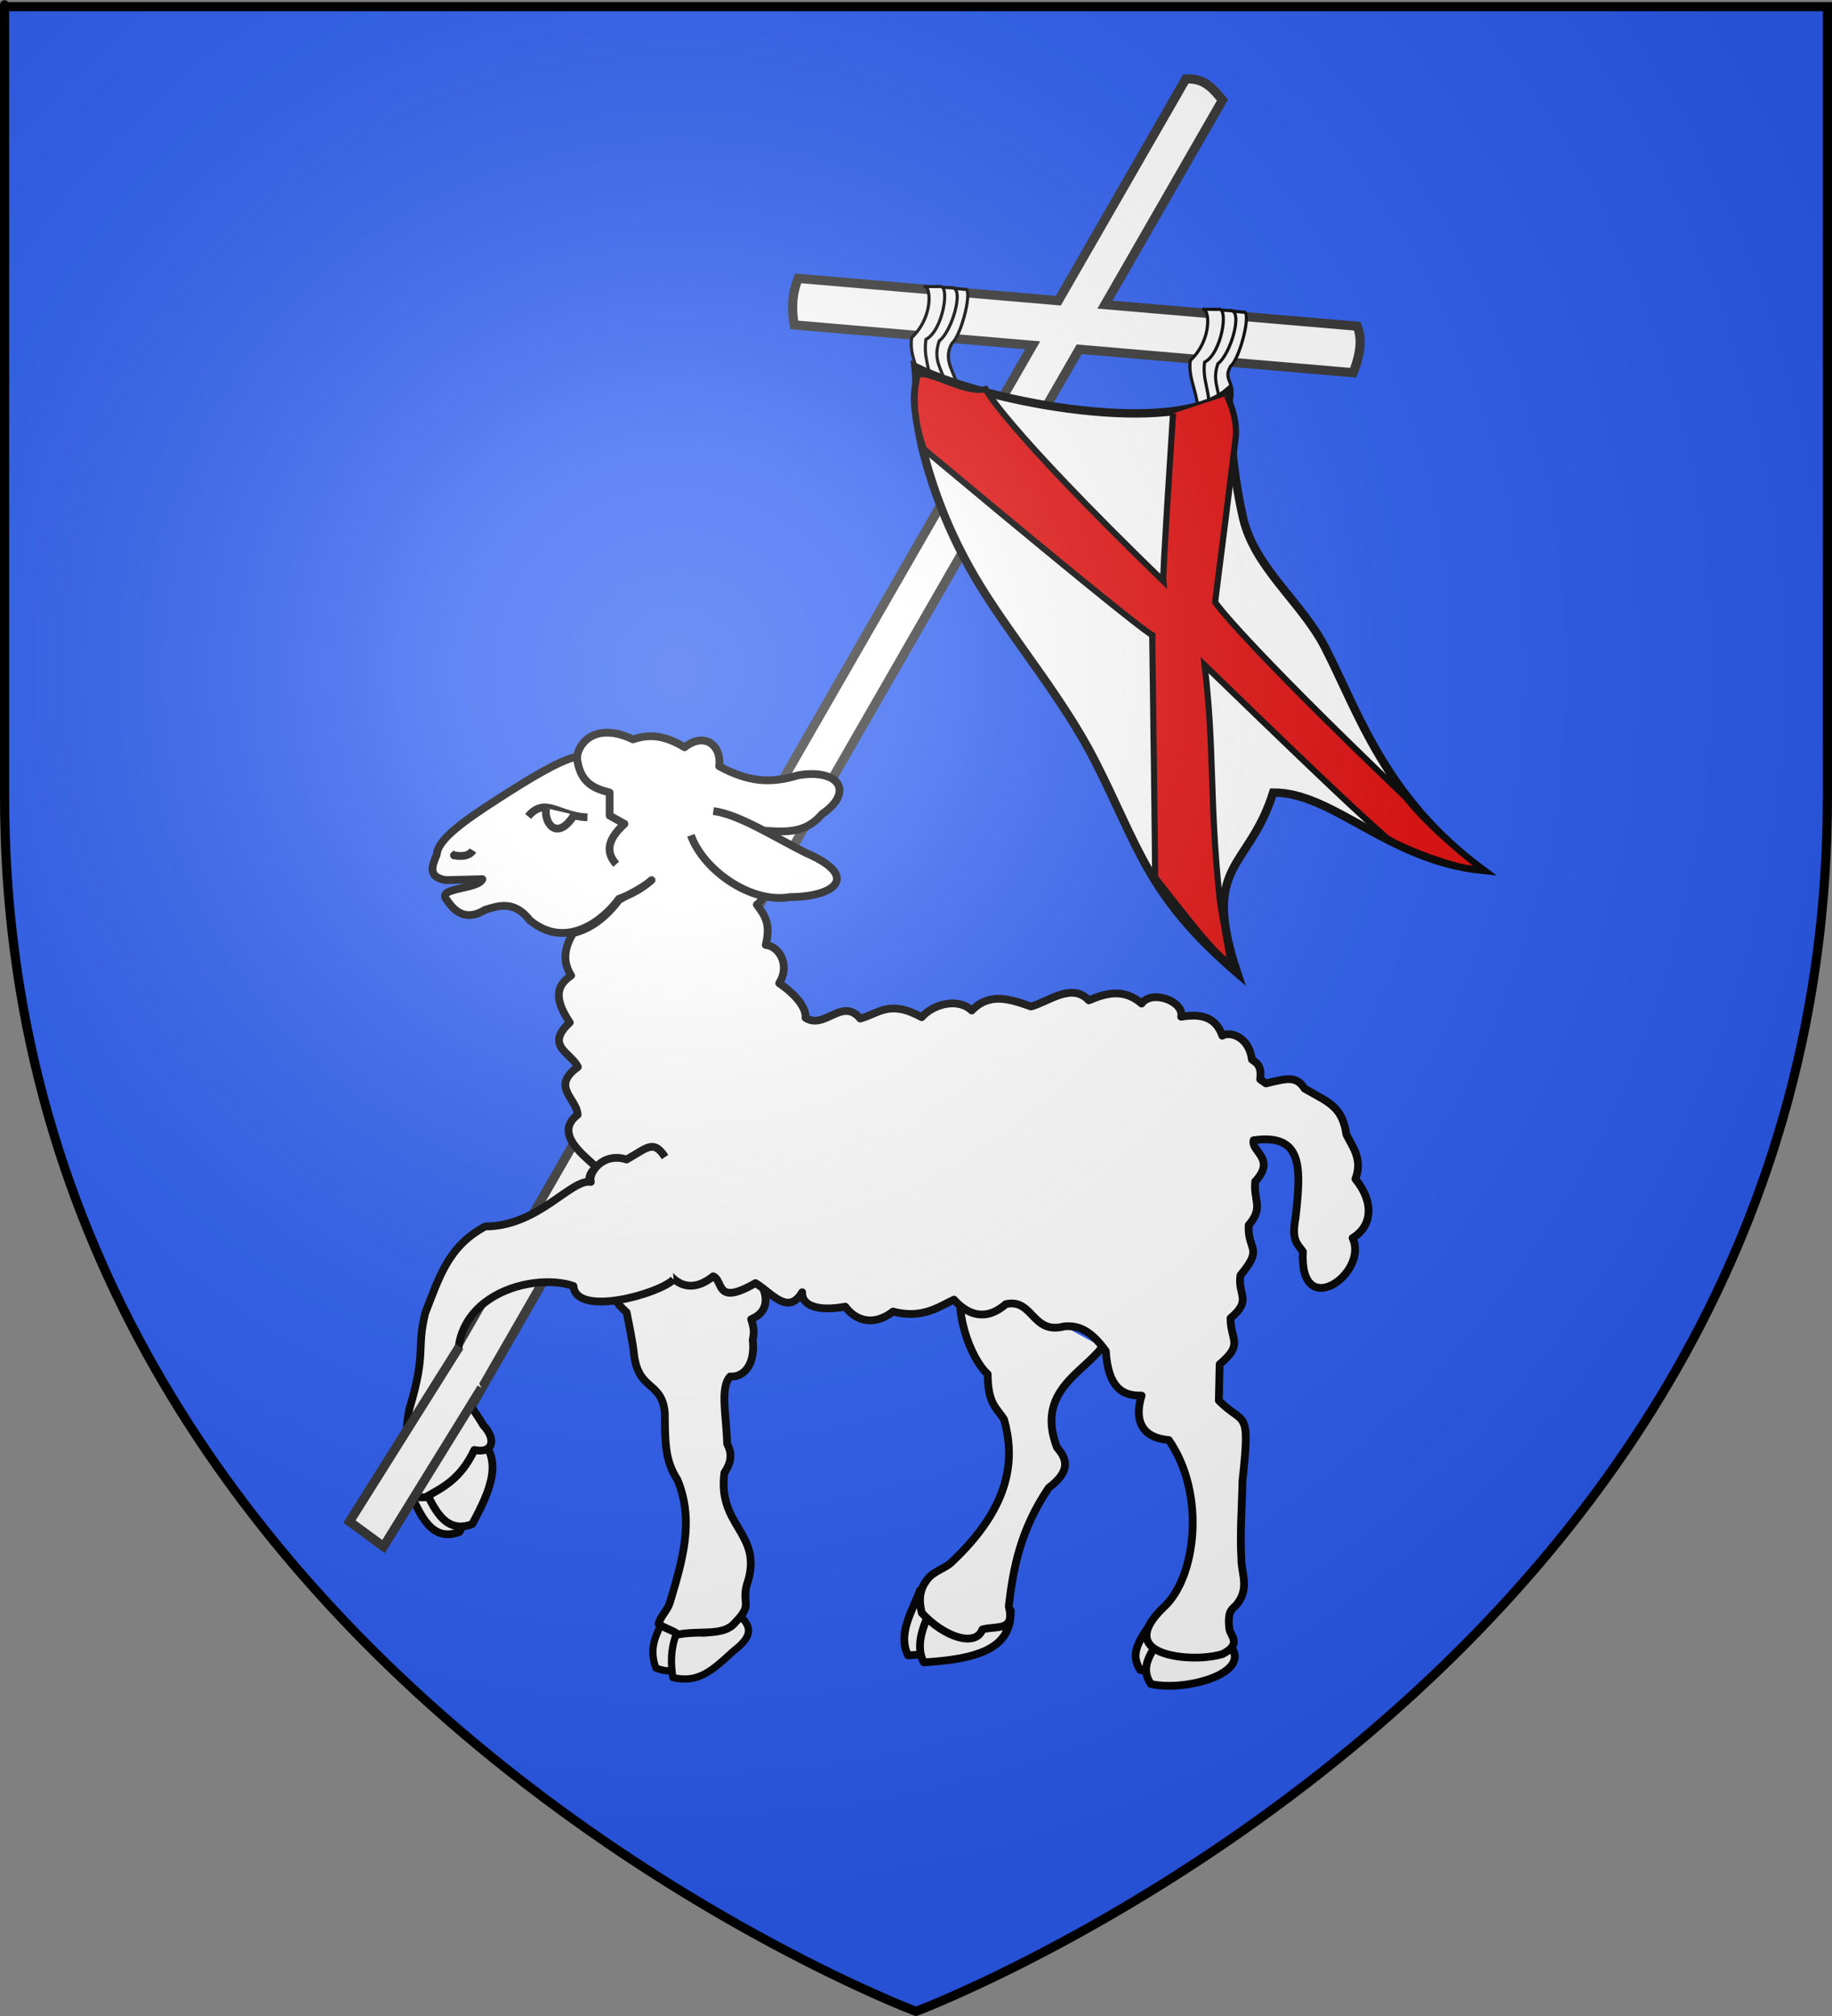<?xml version="1.0" encoding="UTF-8" standalone="no"?>
<svg
   xmlns:dc="http://purl.org/dc/elements/1.1/"
   xmlns:cc="http://creativecommons.org/ns#"
   xmlns:rdf="http://www.w3.org/1999/02/22-rdf-syntax-ns#"
   xmlns:svg="http://www.w3.org/2000/svg"
   xmlns="http://www.w3.org/2000/svg"
   xmlns:xlink="http://www.w3.org/1999/xlink"
   xmlns:sodipodi="http://sodipodi.sourceforge.net/DTD/sodipodi-0.dtd"
   xmlns:inkscape="http://www.inkscape.org/namespaces/inkscape"
   height="660"
   width="600"
   version="1.0"
   id="svg2"
   sodipodi:version="0.32"
   inkscape:version="0.46"
   sodipodi:docname="Blason Prez-sous-Lafauche.svg"
   sodipodi:docbase="C:\Users\Jany\Documents\aaaOuiqui\Blasons\Blasons Hérault"
   inkscape:export-filename="/Users/olivier/Desktop/Blason Rouge/Blason_Vide_3D.png"
   inkscape:export-xdpi="144"
   inkscape:export-ydpi="144"
   inkscape:output_extension="org.inkscape.output.svg.inkscape">
  <rect width="100%" height="100%" fill="#808080" stroke="none"/>
  <sodipodi:namedview
     inkscape:window-height="814"
     inkscape:window-width="1152"
     inkscape:pageshadow="2"
     inkscape:pageopacity="0.0"
     guidetolerance="10.0"
     gridtolerance="10.0"
     objecttolerance="10.0"
     borderopacity="1.0"
     bordercolor="#666666"
     pagecolor="#ffffff"
     id="base"
     showgrid="false"
     height="660px"
     inkscape:zoom="0.92272688"
     inkscape:cx="300"
     inkscape:cy="329.99986"
     inkscape:window-x="120"
     inkscape:window-y="176"
     inkscape:current-layer="layer4"
     showguides="true"
     inkscape:guide-bbox="true" />
  <desc
     id="desc4">Flag of Canton of Valais (Wallis)</desc>
  <defs
     id="defs6">
    <inkscape:perspective
       sodipodi:type="inkscape:persp3d"
       inkscape:vp_x="0 : 330 : 1"
       inkscape:vp_y="0 : 1000 : 0"
       inkscape:vp_z="600 : 330 : 1"
       inkscape:persp3d-origin="300 : 220 : 1"
       id="perspective56" />
    <linearGradient
       id="linearGradient2893">
      <stop
         style="stop-color:white;stop-opacity:0.314;"
         offset="0"
         id="stop2895" />
      <stop
         id="stop2897"
         offset="0.19"
         style="stop-color:white;stop-opacity:0.251;" />
      <stop
         style="stop-color:#6b6b6b;stop-opacity:0.125;"
         offset="0.6"
         id="stop2901" />
      <stop
         style="stop-color:black;stop-opacity:0.125;"
         offset="1"
         id="stop2899" />
    </linearGradient>
    <radialGradient
       inkscape:collect="always"
       xlink:href="#linearGradient2893"
       id="radialGradient3163"
       gradientUnits="userSpaceOnUse"
       gradientTransform="matrix(1.353,0,0,1.349,-77.629,-85.747)"
       cx="221.445"
       cy="226.331"
       fx="221.445"
       fy="226.331"
       r="300" />
  </defs>
  <g
     inkscape:groupmode="layer"
     id="layer3"
     inkscape:label="Fond écu"
     style="display:inline">
    <path
       id="path2855"
       style="fill:#2b5df2;fill-opacity:1;fill-rule:evenodd;stroke:none;stroke-width:1px;stroke-linecap:butt;stroke-linejoin:miter;stroke-opacity:1"
       d="M 300,658.5 C 300,658.5 598.5,546.18 598.5,260.728 C 598.5,-24.723 598.5,2.176 598.5,2.176 L 1.5,2.176 L 1.5,260.728 C 1.5,546.18 300,658.5 300,658.5 z "
       sodipodi:nodetypes="cccccc" />
  </g>
  <g
     inkscape:groupmode="layer"
     id="layer4"
     inkscape:label="Meubles">
    <g
       id="g18252"
       transform="translate(1.861,0)">
      <path
         sodipodi:nodetypes="ccccc"
         id="path69145"
         d="M 299.478,520.608 C 296.898,527.466 291.996,534.949 295.555,541.95 C 312.539,540.909 324.429,537.724 324.012,524.922 L 321.046,525.192 C 318.71,532.184 306.667,526.504 299.478,520.608 z "
         style="fill:#ffffff;fill-opacity:1;fill-rule:evenodd;stroke:#000000;stroke-width:2.545;stroke-linecap:butt;stroke-linejoin:round;stroke-miterlimit:4;stroke-dasharray:none;stroke-opacity:1" />
      <path
         style="fill:#ffffff;fill-opacity:1;fill-rule:evenodd;stroke:#000000;stroke-width:2.545;stroke-linecap:butt;stroke-linejoin:round;stroke-miterlimit:4;stroke-dasharray:none;stroke-opacity:1"
         d="M 304.614,522.891 C 302.034,529.749 297.132,537.231 300.691,544.233 C 317.675,543.192 329.565,540.007 329.148,527.205 L 326.182,527.474 C 323.846,534.466 311.803,528.786 304.614,522.891 z "
         id="path12537"
         sodipodi:nodetypes="ccccc" />
      <path
         sodipodi:nodetypes="ccccccscccc"
         id="path69126"
         d="M 359.093,440.974 C 353.156,449.302 337.205,455.41 344.314,473.867 C 347.392,477.475 349.176,481.342 341.618,487.078 C 332.293,500.799 329.946,513.616 328.517,525.902 C 330.662,534.266 324.615,532.14 319.889,533.451 C 317.643,539.397 307.315,535.933 300.048,528.058 C 298.431,521.912 300.44,518.701 302.241,516.594 C 303.998,514.539 307.213,513.535 309.309,511.882 C 330.265,492.474 330.285,476.544 326.978,464.7 C 324.578,460.861 321.667,459.71 321.617,449.872 C 316.043,444.839 309.637,428.371 313.83,416.544"
         style="fill:#ffffff;fill-opacity:1;fill-rule:evenodd;stroke:#000000;stroke-width:2.545;stroke-linecap:butt;stroke-linejoin:round;stroke-miterlimit:4;stroke-dasharray:none;stroke-opacity:1" />
      <g
         transform="matrix(0.997,-7.6845297e-2,7.6845297e-2,0.997,-56.084,13.957)"
         id="g17245"
         style="fill:#ffffff">
        <path
           style="fill:#ffffff;fill-opacity:1;fill-rule:evenodd;stroke:#000000;stroke-width:2.364;stroke-linecap:butt;stroke-linejoin:round;stroke-miterlimit:4;stroke-dasharray:none;stroke-opacity:1"
           d="M 230.89,535.563 C 229.028,539.749 225.251,543.731 227.354,551.24 C 235.453,555.215 242.492,549.81 250.592,546.439 C 257.769,541.774 257.573,540.32 254.186,536.315 C 243.799,543.492 235.978,542.309 230.89,535.563 z "
           id="path69143"
           sodipodi:nodetypes="ccccc" />
        <path
           sodipodi:nodetypes="ccccc"
           id="path12535"
           d="M 236.192,537.684 C 234.33,541.87 231.979,545.851 232.656,554.787 C 240.755,557.336 245.512,553.642 253.04,547.704 C 260.217,543.039 259.451,540.158 256.064,536.153 C 245.677,543.33 242.422,541.577 236.192,537.684 z "
           style="fill:#ffffff;fill-opacity:1;fill-rule:evenodd;stroke:#000000;stroke-width:2.364;stroke-linecap:butt;stroke-linejoin:round;stroke-miterlimit:4;stroke-dasharray:none;stroke-opacity:1" />
        <path
           sodipodi:nodetypes="cccccccscccccccccccc"
           id="path17071"
           d="M 219.824,400.048 C 221.019,401.79 222.293,406.846 223.471,413.049 C 223.471,413.049 224.098,416.834 224.824,421.432 C 220.297,427.993 224.424,431.896 226.743,434.405 C 227.529,440.638 228.028,445.646 228.062,447.175 C 228.17,460.737 236.577,457.352 236.69,468.205 C 236.06,477.553 235.457,483.638 239.116,490.313 C 243.696,504.165 238.729,516.787 233.584,530.197 C 232.628,532.688 230.24,534.35 229.332,536.908 C 231.142,538.545 233.698,539.183 235.435,540.862 C 242.784,540.008 250.138,542.705 254.316,538.458 C 261.286,532.395 256.302,532.475 259.766,524.823 C 265.208,509.763 251.008,506.258 254.644,489.235 C 257.789,485.251 257.335,482.376 256.261,479.798 C 256.766,471.061 255.225,461.421 258.926,457.96 C 263.596,458.648 267.552,454.385 267.237,446.526 C 268.18,443.808 267.694,441.804 267.237,439.786 C 272.233,438.15 273.405,434.251 271.785,429.532 C 276.463,422.158 276.238,417.343 274.086,414.24 C 274.47,408.016 274.062,402.812 272.623,401.569"
           style="fill:#ffffff;fill-opacity:1;fill-rule:evenodd;stroke:#000000;stroke-width:2.545;stroke-linecap:butt;stroke-linejoin:round;stroke-miterlimit:4;stroke-opacity:1" />
      </g>
      <path
         sodipodi:nodetypes="cccc"
         id="path69147"
         d="M 376.379,529.537 C 370.921,537.32 368.116,541.365 371.612,546.734 C 382.67,549.317 404.397,543.359 397.948,534.66 C 387.753,535.957 380.11,534.703 376.379,529.537 z "
         style="fill:#ffffff;fill-opacity:1;fill-rule:evenodd;stroke:#000000;stroke-width:2.545;stroke-linecap:butt;stroke-linejoin:round;stroke-miterlimit:4;stroke-dasharray:none;stroke-opacity:1" />
      <path
         style="fill:#ffffff;fill-opacity:1;fill-rule:evenodd;stroke:#000000;stroke-width:2.545;stroke-linecap:butt;stroke-linejoin:round;stroke-miterlimit:4;stroke-dasharray:none;stroke-opacity:1"
         d="M 379.803,534.102 C 374.345,541.885 371.54,545.93 375.036,551.299 C 386.094,553.882 407.821,547.924 401.372,539.225 C 391.177,540.522 383.534,539.269 379.803,534.102 z "
         id="path12539"
         sodipodi:nodetypes="cccc" />
      <path
         style="fill:#ffffff;fill-opacity:1;fill-rule:evenodd;stroke:#000000;stroke-width:2.545;stroke-linecap:butt;stroke-linejoin:round;stroke-miterlimit:4;stroke-dasharray:none;stroke-opacity:1"
         d="M 214.582,416.71 C 215.537,403.393 206.824,408.99 205.685,404.038"
         id="path9681"
         sodipodi:nodetypes="cc" />
      <g
         transform="matrix(0.994,-0.11,0.11,0.994,-61.519,35.824)"
         id="g17268">
        <path
           style="opacity:1;fill:#ffffff;fill-opacity:1;stroke:#313131;stroke-width:3;stroke-miterlimit:4;stroke-dasharray:none;stroke-opacity:1;display:inline"
           d="M 147.469,447.42 C 148.931,454.292 151.727,457.831 154.662,461.02 L 401.922,123.474 L 490.266,140.974 C 493.538,134.832 494.451,129.871 493.235,125.974 L 411.922,109.88 L 457.547,47.568 C 454.955,43.702 452.581,39.617 446.36,39.38 L 396.891,106.912 L 313.016,90.287 C 310.338,95.287 309.743,100.287 310.047,105.287 L 386.922,120.505 L 147.469,447.42 z "
           id="path77225"
           sodipodi:nodetypes="ccccccccccccc" />
        <g
           id="g17255"
           transform="translate(-22.448,-13.469)">
          <g
             style="display:inline;fill:#ffffff"
             transform="matrix(-0.342,0,0,0.342,729.27,38.838)"
             id="g17216">
            <path
               style="fill:#ffffff;fill-opacity:1;fill-rule:evenodd;stroke:#000000;stroke-width:3;stroke-linecap:butt;stroke-linejoin:miter;stroke-miterlimit:4;stroke-dasharray:none;stroke-opacity:1"
               d="M 744.444,266.054 L 731.752,268.818 C 722.104,266.139 739.203,312.612 749.203,318.861 C 760.622,335.018 738.716,332.408 760.639,369.509 L 767.711,366.896 C 762.112,340.622 776.447,330.998 763.677,314.569 C 751.457,306.827 732.092,263.284 744.444,266.054 z "
               id="path17218"
               inkscape:transform-center-y="16.835876"
               inkscape:transform-center-x="5.6119586"
               sodipodi:nodetypes="ccccccc" />
            <path
               style="fill:#ffffff;fill-opacity:1;fill-rule:evenodd;stroke:#000000;stroke-width:3;stroke-linecap:butt;stroke-linejoin:miter;stroke-miterlimit:4;stroke-dasharray:none;stroke-opacity:1"
               d="M 759.559,263.285 L 743.404,266.085 C 731.167,266.749 747.595,307.312 761.019,315.221 C 770.195,334.772 758.729,342.43 766.292,362.627 L 771.626,364.037 C 773.237,342.059 782.345,328.295 774.394,309.742 C 753.931,285.115 749.044,260.632 759.559,263.285 z "
               id="path17220"
               sodipodi:nodetypes="ccccccc" />
            <path
               style="fill:#ffffff;fill-opacity:1;fill-rule:evenodd;stroke:#000000;stroke-width:3;stroke-linecap:butt;stroke-linejoin:miter;stroke-miterlimit:4;stroke-dasharray:none;stroke-opacity:1"
               d="M 769.857,261.825 L 754.985,263.586 C 744.313,261.674 756.058,305.691 773.51,312.387 C 777.885,330.262 770.505,340.386 774.961,364.988 L 785.502,364.477 C 781.725,342.794 791.598,326.371 786.863,309.201 C 763.084,291.153 763.162,260.503 769.857,261.825 z "
               id="path17222"
               sodipodi:nodetypes="ccccccc" />
          </g>
          <g
             id="g36024"
             transform="matrix(-0.342,0,0,0.342,639.389,21.377)"
             style="display:inline;fill:#ffffff">
            <path
               sodipodi:nodetypes="ccccccc"
               inkscape:transform-center-x="5.6119586"
               inkscape:transform-center-y="16.835876"
               id="path36026"
               d="M 744.444,266.054 L 731.752,268.818 C 722.104,266.139 739.203,312.612 749.203,318.861 C 760.622,335.018 748.585,346.922 746.706,368.347 L 761.325,366.896 C 763.273,344.686 776.447,330.998 763.677,314.569 C 751.457,306.827 732.092,263.284 744.444,266.054 z "
               style="fill:#ffffff;fill-opacity:1;fill-rule:evenodd;stroke:#000000;stroke-width:3;stroke-linecap:butt;stroke-linejoin:miter;stroke-miterlimit:4;stroke-dasharray:none;stroke-opacity:1" />
            <path
               sodipodi:nodetypes="ccccccc"
               id="path36028"
               d="M 759.559,263.285 L 743.404,266.085 C 731.167,266.749 747.595,307.312 761.019,315.221 C 770.195,334.772 759.89,343.591 758.165,363.788 L 771.626,364.037 C 773.237,342.059 782.345,328.295 774.394,309.742 C 753.931,285.115 749.044,260.632 759.559,263.285 z "
               style="fill:#ffffff;fill-opacity:1;fill-rule:evenodd;stroke:#000000;stroke-width:3;stroke-linecap:butt;stroke-linejoin:miter;stroke-miterlimit:4;stroke-dasharray:none;stroke-opacity:1" />
            <path
               sodipodi:nodetypes="ccccccc"
               id="path36030"
               d="M 769.857,261.825 L 754.985,263.586 C 744.313,261.674 756.058,305.691 773.51,312.387 C 777.885,330.262 772.827,338.064 773.219,361.504 L 783.18,362.155 C 782.306,341.053 791.598,326.371 786.863,309.201 C 763.084,291.153 763.162,260.503 769.857,261.825 z "
               style="fill:#ffffff;fill-opacity:1;fill-rule:evenodd;stroke:#000000;stroke-width:3;stroke-linecap:butt;stroke-linejoin:miter;stroke-miterlimit:4;stroke-dasharray:none;stroke-opacity:1" />
          </g>
          <g
             transform="matrix(0.914,0,0,0.914,32.698,13.237)"
             id="g31147"
             style="display:inline">
            <path
               style="fill:#ffffff;fill-opacity:1;fill-rule:evenodd;stroke:#000000;stroke-width:3;stroke-linecap:butt;stroke-linejoin:miter;stroke-miterlimit:4;stroke-dasharray:none;stroke-opacity:1"
               d="M 460.232,363.575 C 431.32,332.575 430.278,315.263 417.906,282.448 C 409.127,259.292 394.2,237.155 384.19,216.139 C 374.236,195.24 370.406,176.663 368.682,163.488 C 366.519,140.576 369.619,146.433 369.53,135.335 C 395.939,151.89 459.657,169.973 479.855,156.263 C 479.442,164.678 478.111,182.82 480.217,201.566 C 482.299,220.097 497.815,234.015 504.37,251.238 C 513.799,276.011 519.753,307.058 551.501,336.525 C 518.294,329.35 501.486,302.994 480.15,300.799 C 468.367,327.568 451.48,322.752 460.232,363.575 z"
               id="path77227"
               sodipodi:nodetypes="ccscccssccc" />
            <path
               style="opacity:1;fill:#e20909;fill-opacity:1;fill-rule:evenodd;stroke:#000000;stroke-width:2.187;stroke-linecap:butt;stroke-linejoin:miter;marker:none;marker-start:none;marker-mid:none;marker-end:none;stroke-miterlimit:4;stroke-dasharray:none;stroke-dashoffset:0;stroke-opacity:1;visibility:visible;display:inline;overflow:visible;enable-background:accumulate"
               d="M 459.43,161.889 C 449.308,219.014 449.312,221.125 449.312,221.125 C 397.93,158.802 393.634,145.846 393.634,145.846 C 385.395,147.04 371.327,134.348 369.658,139.072 C 365.469,150.93 369.36,164.822 369.36,164.822 C 448.49,247.331 443.566,239.95 443.295,239.842 C 435.025,325.094 434.774,326.338 434.774,326.338 C 443.592,340.322 453.717,357.657 458.198,359.79 C 457.998,352.899 456.88,341.415 456.919,335.606 C 457.157,300.767 461.041,282.943 460.751,252.714 C 514.346,317.572 512.207,313.718 518.706,321.341 C 524.233,326.026 547.223,337.694 550.914,335.666 C 549.067,333.814 535.396,320.79 527.078,307.64 C 473.847,244.065 467.091,230.914 467.091,230.914 C 466.623,231.403 468.116,226.636 480.687,173.413 C 482.555,165.536 479.279,157.716 479.279,157.716"
               id="path2429"
               sodipodi:nodetypes="cccsccccscccccsc" />
          </g>
        </g>
      </g>
      <path
         sodipodi:nodetypes="cccccccccccccsccccccccccccccccccccccccccccccccccccccccccscccccccccccccccccc"
         style="fill:#ffffff;fill-opacity:1;fill-rule:evenodd;stroke:#000000;stroke-width:2.545;stroke-linecap:butt;stroke-linejoin:round;stroke-miterlimit:4;stroke-opacity:1"
         d="M 216.443,416.179 C 216.796,416.198 221.972,425.635 231.725,417.835 C 235.197,419.256 232.26,427.739 245.563,420.064 C 250.887,423.248 256.221,430.886 260.863,423.054 C 260.681,427.765 266.645,429.332 274.974,427.764 C 278.256,432.266 284.114,434.413 290.612,429.381 C 299.859,431.788 304.928,428.226 310.563,425.472 C 314.773,430.151 320.717,432.91 327.548,426.955 C 336.535,424.949 336.086,437.052 346.691,434.234 C 351.243,433.853 355.258,435.343 360.306,442.322 C 361.074,453.784 365.305,457.081 372.034,456.881 C 369.624,464.557 371.7,470.664 380.931,471.44 C 393.217,489.188 389.805,516.615 379.266,526.171 C 372.756,532.365 372.22,536.893 376.022,539.623 C 380.523,542.855 391.502,543.567 398.456,541.539 C 405.113,538.179 401.03,535.609 400.741,533.181 C 400.264,528.362 400.954,527.227 402.898,525.632 C 407.676,519.981 404.62,515.245 404.706,510.264 C 404.194,502.15 404.892,493.753 405.055,484.921 C 407.757,460.302 405.572,466.944 397.315,458.499 L 397.584,446.636 C 405.533,439.922 401.18,439.071 401.152,431.538 C 408.309,425.526 403.439,424.153 404.387,417.518 C 412.123,408.172 406.709,409.761 407.083,401.072 C 412.122,395.262 408.585,393.183 409.24,386.783 C 416.2,379.324 407.741,376.987 408.701,373.302 C 425.269,370.939 424.163,382.826 422.449,398.625 C 421.075,406.032 422.927,407.097 424.851,409.731 C 423.617,433.189 446.541,416.696 441.124,405.309 C 447.629,401.343 448.242,393.585 442.054,385.974 C 444.478,379.604 441.269,375.738 439.088,371.415 C 438.036,364.199 435.053,361.767 429.731,358.822 L 425.417,356.396 C 422.62,352.034 419.537,353.074 412.745,354.699 L 410.858,353.351 C 411.417,348.765 409.686,347.995 408.162,346.881 C 407.202,339.341 400.914,337.557 398.456,339.062 C 396.186,332.549 390.983,331.9 384.975,332.861 C 385.99,327.765 375.352,323.895 372.034,328.547 C 366.132,323.39 360.118,325.219 354.748,327.5 C 349.202,321.621 341.865,327.776 335.812,329.513 C 328.959,327.084 322.195,324.793 316.4,330.83 C 311.907,326.516 303.778,328.701 300.003,333.014 C 289.389,327.187 286.009,331.81 279.879,333.456 C 273.899,326.339 268.328,337.245 261.959,333.231 C 262.316,329.131 257.005,324.331 253.328,321.884 C 257.05,315.984 253.343,309.758 248.93,309.375 C 250.509,302.648 248.93,300.026 246,296.183 C 250.08,293.327 248.437,285.826 244.745,281.089 C 248.293,282.697 243.609,274.973 246.604,271.874 C 254.689,272.263 261.489,273.402 267.346,266.544 C 278.187,259.039 272.644,251.573 259.545,253.81 C 250.648,256.525 243.368,256.128 233.662,250.844 C 234.633,244.549 229.263,239.259 222.339,244.643 C 214.852,240.076 209.915,240.608 205.436,242.057 C 194.13,236.655 187.909,242.261 187.134,247.721 C 181.577,248.733 170.924,255.299 160.962,261.733 C 150.845,268.267 141.457,274.699 141.193,279.749 C 139.599,283.494 138.109,287.202 144.244,288.137 L 156.129,287.821 C 154.732,291.266 141.073,290.462 144.382,294.507 C 146.26,297.098 149.733,302.287 156.984,297.873 C 161.361,296.508 166.581,294.669 171.706,301.324 C 183.827,311.299 196.217,300.781 200.861,294.238 C 204.748,292.862 208.367,290.948 211.537,288.137 C 208.196,291.096 203.656,292.946 200.855,294.624 C 196.549,300.336 191.589,304.088 185.846,305.488 C 181.817,312.148 183.395,316.508 185.198,319.367 C 181.123,322.227 178.797,325.902 184.753,334.748 C 176.443,342.404 185.106,344.543 187.404,349.307 C 178.375,355.78 187.033,359.548 187.327,364.944 C 179.025,371.325 190.319,378.836 193.469,382.199 C 187.665,386.173 194.012,393.567 198.175,393.253 C 199.185,393.167 199.078,397.949 208.221,403.166 C 206.563,412.731 215.266,417.062 216.443,416.179 z "
         id="path17226" />
      <g
         transform="matrix(0.92,0.391,-0.391,0.92,162.943,-57.384)"
         id="g17250"
         style="fill:#ffffff">
        <path
           style="fill:#ffffff;fill-opacity:1;fill-rule:evenodd;stroke:#000000;stroke-width:2.545;stroke-linecap:butt;stroke-linejoin:round;stroke-miterlimit:4;stroke-dasharray:none;stroke-opacity:1"
           d="M 196.06,492.946 C 206.623,496.666 206.732,507.157 205.496,520.177 C 198.162,527.259 191.04,519.176 186.322,515.499 C 189.164,506.259 194.302,505.064 196.06,492.946 z "
           id="path69149"
           sodipodi:nodetypes="cccc" />
        <path
           sodipodi:nodetypes="cccc"
           id="path11648"
           d="M 198.913,488.952 C 209.477,492.671 209.585,503.162 208.349,516.182 C 201.015,523.265 193.893,515.182 189.176,511.505 C 192.018,502.264 197.155,501.07 198.913,488.952 z "
           style="fill:#ffffff;fill-opacity:1;fill-rule:evenodd;stroke:#000000;stroke-width:2.545;stroke-linecap:butt;stroke-linejoin:round;stroke-miterlimit:4;stroke-dasharray:none;stroke-opacity:1" />
        <path
           style="fill:#ffffff;fill-opacity:1;fill-rule:evenodd;stroke:#000000;stroke-width:2.545;stroke-linecap:butt;stroke-linejoin:round;stroke-miterlimit:4;stroke-opacity:1"
           d="M 237.714,416.651 C 235.279,422.802 213.145,440.579 208.381,431.444 C 193.255,432.41 166.57,454.039 190.055,478.511 C 192.076,480.617 196.168,482.756 198.944,484.921 C 204.944,487.506 205.601,492.407 199.484,493.548 C 199.042,504.273 194.767,508.865 190.856,514.039 C 187.082,516.016 183.392,516.321 183.783,508.963 C 182.612,500.263 177.646,503.853 174.68,489.774 C 172.47,469.643 169.16,471.081 167.13,458.499 C 166.809,446.153 165.452,435.566 174.14,424.798 C 190.22,417.924 193.844,399.36 200.293,397.837 C 198.316,395.692 199.904,387.252 208.176,386.508 C 212.964,380.303 213.714,376.934 219.472,380.835"
           id="path69136"
           sodipodi:nodetypes="ccscccccccccc" />
      </g>
      <path
         sodipodi:nodetypes="cccc"
         id="rect77218"
         d="M 148.612,440.815 L 112.599,498.138 L 123.755,506.326 L 155.841,454.366"
         style="opacity:1;fill:#ffffff;fill-opacity:1;stroke:#313131;stroke-width:3;stroke-miterlimit:4;stroke-dasharray:none;stroke-opacity:1;display:inline" />
      <path
         sodipodi:nodetypes="cccc"
         id="path69263"
         d="M 231.759,265.531 C 240.126,266.584 251.7,274.049 262.14,279.248 C 279.893,286.9 271.735,293.606 256.909,293.681 C 244.029,295.97 228.43,284.748 224.415,273.462"
         style="fill:#ffffff;fill-opacity:1;fill-rule:evenodd;stroke:#000000;stroke-width:2.545;stroke-linecap:butt;stroke-linejoin:round;stroke-miterlimit:4;stroke-opacity:1" />
      <path
         style="fill:#ffffff;fill-opacity:1;fill-rule:evenodd;stroke:#000000;stroke-width:2.545;stroke-linecap:butt;stroke-linejoin:round;stroke-miterlimit:4;stroke-dasharray:none;stroke-opacity:1"
         d="M 187.02,247.339 C 187.842,256.466 192.759,258.086 197.804,259.472 L 197.804,267.021 L 202.657,269.717 C 196.459,275.344 196.851,279.449 199.961,282.928"
         id="path8788"
         sodipodi:nodetypes="ccccc" />
      <path
         style="fill:#ffffff;fill-opacity:1;fill-rule:evenodd;stroke:#000000;stroke-width:2.545;stroke-linecap:butt;stroke-linejoin:round;stroke-miterlimit:4;stroke-dasharray:none;stroke-opacity:1"
         d="M 190.525,267.56 C 181.479,267.419 176.682,260.573 171.113,267.29"
         id="path9675"
         sodipodi:nodetypes="cc" />
      <path
         style="fill:#ffffff;fill-opacity:1;fill-rule:evenodd;stroke:#000000;stroke-width:2.545;stroke-linecap:butt;stroke-linejoin:round;stroke-miterlimit:4;stroke-dasharray:none;stroke-opacity:1"
         d="M 177.044,264.594 C 176.089,268.972 180.414,275.963 186.211,266.751"
         id="path9677"
         sodipodi:nodetypes="cc" />
      <path
         style="fill:#ffffff;fill-opacity:1;fill-rule:evenodd;stroke:#000000;stroke-width:2.545;stroke-linecap:butt;stroke-linejoin:round;stroke-miterlimit:4;stroke-dasharray:none;stroke-opacity:1"
         d="M 153.017,278.407 C 152.022,280.018 149.969,280.571 146.816,280.025 L 147.625,279.486"
         id="path9679"
         sodipodi:nodetypes="ccc" />
    </g>
  </g>
  <g
     inkscape:groupmode="layer"
     id="layer2"
     inkscape:label="Reflet final"
     sodipodi:insensitive="true">
    <path
       sodipodi:nodetypes="cccccc"
       d="M 300,658.5 C 300,658.5 598.5,546.18 598.5,260.728 C 598.5,-24.723 598.5,2.176 598.5,2.176 L 1.5,2.176 L 1.5,260.728 C 1.5,546.18 300,658.5 300,658.5 z "
       style="opacity:1;fill:url(#radialGradient3163);fill-opacity:1;fill-rule:evenodd;stroke:none;stroke-width:1px;stroke-linecap:butt;stroke-linejoin:miter;stroke-opacity:1"
       id="path2875"
       inkscape:export-xdpi="144"
       inkscape:export-ydpi="144" />
  </g>
  <g
     inkscape:groupmode="layer"
     id="layer1"
     inkscape:label="Contour final"
     sodipodi:insensitive="true">
    <path
       sodipodi:nodetypes="cccccc"
       d="M 300,658.5 C 300,658.5 1.5,546.18 1.5,260.728 C 1.5,-24.723 1.5,2.176 1.5,2.176 L 598.5,2.176 L 598.5,260.728 C 598.5,546.18 300,658.5 300,658.5 z "
       style="opacity:1;fill:none;fill-opacity:1;fill-rule:evenodd;stroke:#000000;stroke-width:3;stroke-linecap:butt;stroke-linejoin:miter;stroke-miterlimit:4;stroke-dasharray:none;stroke-opacity:1"
       id="path1411"
       inkscape:export-xdpi="144"
       inkscape:export-ydpi="144" />
  </g>
</svg>

